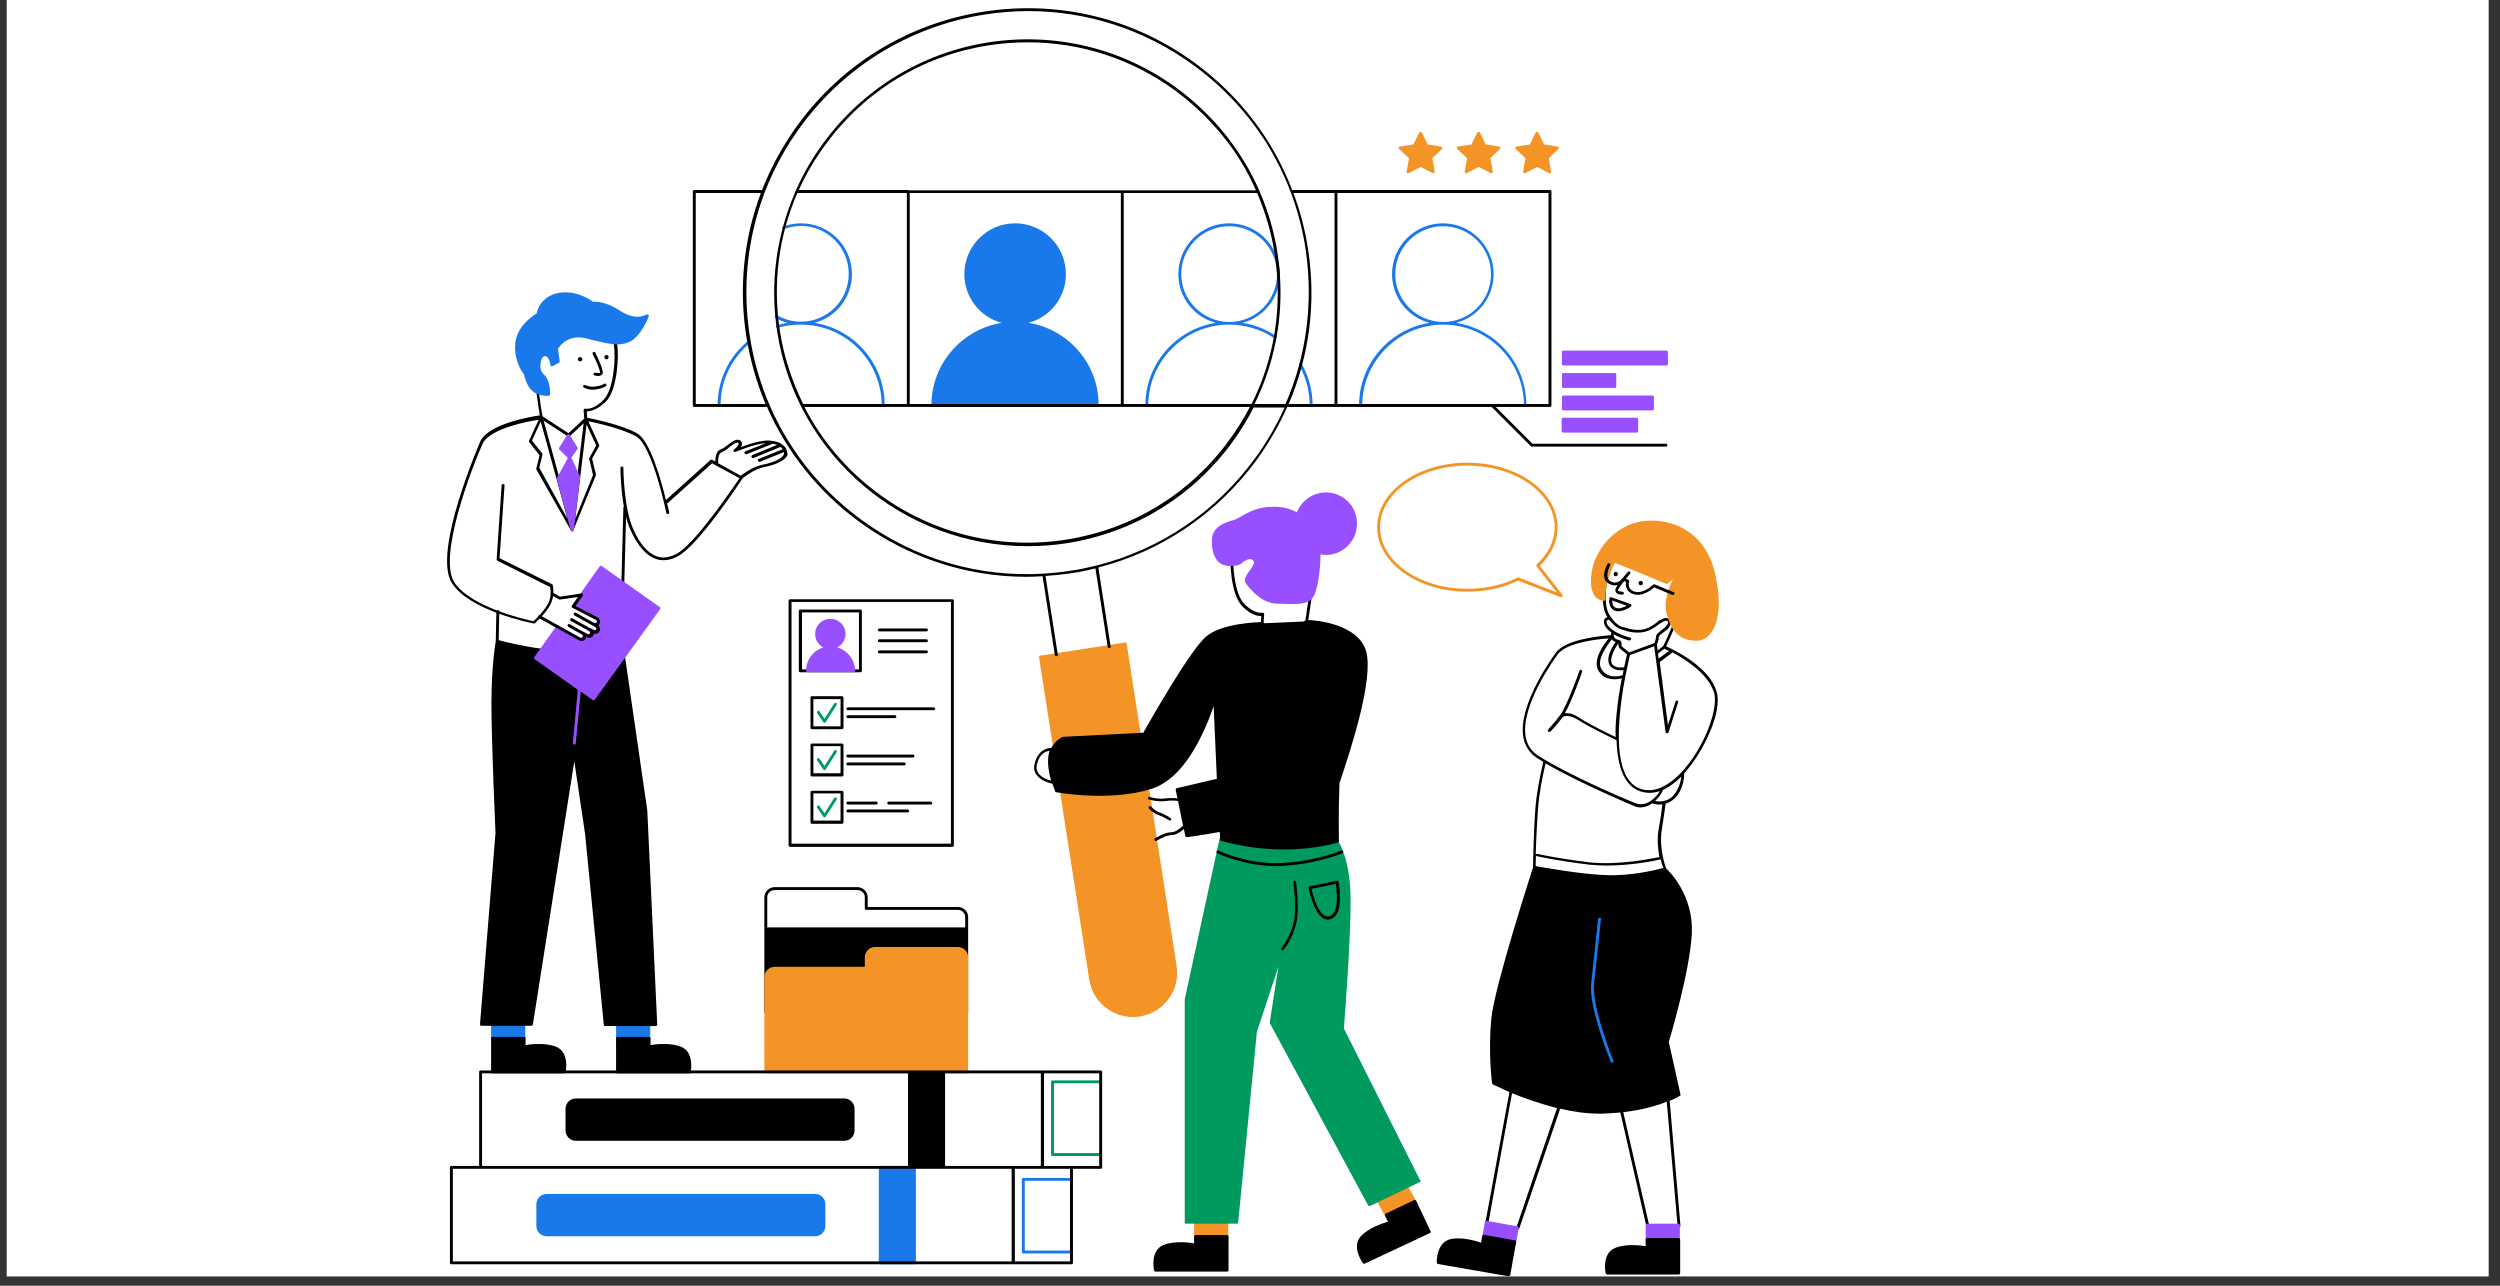 <svg xmlns="http://www.w3.org/2000/svg" xmlns:xlink="http://www.w3.org/1999/xlink" width="350" zoomAndPan="magnify" viewBox="0 0 262.5 135" height="180" preserveAspectRatio="xMidYMid meet" version="1.0"><rect x="0" y="0" width="262.5" height="135" fill="#333333" stroke="none"/><defs><clipPath id="4e0fe1607e"><path d="M 0.719 0 L 261.285 0 L 261.285 134.008 L 0.719 134.008 Z M 0.719 0 " clip-rule="nonzero"/></clipPath><clipPath id="e7f6877e4e"><path d="M 155 55 L 180.883 55 L 180.883 130 L 155 130 Z M 155 55 " clip-rule="nonzero"/></clipPath><clipPath id="ca9b1e8a74"><path d="M 150 129 L 177 129 L 177 134.008 L 150 134.008 Z M 150 129 " clip-rule="nonzero"/></clipPath><clipPath id="ec083f7e9c"><path d="M 80 13 L 180.883 13 L 180.883 113 L 80 113 Z M 80 13 " clip-rule="nonzero"/></clipPath></defs><g clip-path="url(#4e0fe1607e)"><path fill="#ffffff" d="M 0.719 0 L 261.285 0 L 261.285 134.008 L 0.719 134.008 Z M 0.719 0 " fill-opacity="1" fill-rule="nonzero"/><path fill="#ffffff" d="M 0.719 0 L 261.285 0 L 261.285 134.008 L 0.719 134.008 Z M 0.719 0 " fill-opacity="1" fill-rule="nonzero"/></g><path fill="#f59426" d="M 148.832 126.344 L 147.82 124.535 C 147.789 124.477 147.695 124.445 147.605 124.477 L 144.66 125.887 C 144.633 125.914 144.602 125.945 144.57 125.977 C 144.57 126.008 144.57 126.07 144.57 126.098 L 145.52 127.879 C 145.551 127.938 145.613 127.969 145.645 127.969 C 145.672 127.969 145.672 127.969 145.703 127.969 L 148.676 126.559 C 148.707 126.527 148.738 126.496 148.77 126.469 C 148.859 126.438 148.859 126.375 148.832 126.344 Z M 128.812 128.184 L 125.535 128.184 C 125.441 128.184 125.379 128.246 125.379 128.336 L 125.379 130.113 C 125.379 130.207 125.441 130.27 125.535 130.27 L 128.812 130.27 C 128.906 130.27 128.969 130.207 128.969 130.113 L 128.969 128.336 C 128.969 128.246 128.906 128.184 128.812 128.184 Z M 128.812 128.184 " fill-opacity="1" fill-rule="nonzero"/><path fill="#000000" d="M 150.211 129.285 L 148.707 126.098 C 148.676 126.07 148.648 126.039 148.617 126.008 C 148.586 126.008 148.523 126.008 148.492 126.008 L 145.52 127.418 C 145.488 127.449 145.457 127.48 145.43 127.508 C 145.43 127.539 145.43 127.602 145.43 127.633 L 145.734 128.277 C 145.215 128.43 143.711 128.918 142.883 129.809 C 141.871 130.941 143.066 132.566 143.098 132.629 C 143.129 132.66 143.16 132.688 143.223 132.688 C 143.25 132.688 143.25 132.688 143.281 132.688 L 150.086 129.5 C 150.211 129.473 150.242 129.379 150.211 129.285 Z M 128.812 129.684 L 125.535 129.684 C 125.441 129.684 125.379 129.746 125.379 129.84 L 125.379 130.543 C 124.859 130.453 123.266 130.27 122.16 130.727 C 120.75 131.309 121.148 133.301 121.18 133.395 C 121.18 133.457 121.273 133.516 121.336 133.516 L 128.844 133.516 C 128.938 133.516 128.996 133.457 128.996 133.363 L 128.996 129.84 C 128.969 129.746 128.906 129.684 128.812 129.684 Z M 128.812 129.684 " fill-opacity="1" fill-rule="nonzero"/><path fill="#1a79ea" d="M 55.031 107.371 L 51.719 107.371 C 51.629 107.371 51.566 107.434 51.566 107.523 L 51.566 109.301 C 51.566 109.395 51.629 109.457 51.719 109.457 L 55 109.457 C 55.09 109.457 55.152 109.395 55.152 109.301 L 55.152 107.523 C 55.184 107.465 55.121 107.371 55.031 107.371 Z M 68.148 107.371 L 64.84 107.371 C 64.746 107.371 64.688 107.434 64.688 107.523 L 64.688 109.301 C 64.688 109.395 64.746 109.457 64.84 109.457 L 68.117 109.457 C 68.211 109.457 68.273 109.395 68.273 109.301 L 68.273 107.523 C 68.305 107.465 68.211 107.371 68.148 107.371 Z M 68.148 107.371 " fill-opacity="1" fill-rule="nonzero"/><path fill="#000000" d="M 58.402 109.914 C 57.297 109.457 55.703 109.641 55.184 109.73 L 55.184 109.027 C 55.184 108.934 55.121 108.875 55.031 108.875 L 51.719 108.875 C 51.629 108.875 51.566 108.934 51.566 109.027 L 51.566 112.551 C 51.566 112.645 51.629 112.703 51.719 112.703 L 59.23 112.703 C 59.289 112.703 59.352 112.645 59.383 112.582 C 59.414 112.488 59.812 110.496 58.402 109.914 Z M 71.523 109.914 C 70.418 109.457 68.824 109.641 68.305 109.73 L 68.305 109.027 C 68.305 108.934 68.242 108.875 68.148 108.875 L 64.84 108.875 C 64.746 108.875 64.688 108.934 64.688 109.027 L 64.688 112.551 C 64.688 112.645 64.746 112.703 64.84 112.703 L 72.379 112.703 C 72.441 112.703 72.504 112.645 72.531 112.582 C 72.531 112.488 72.93 110.496 71.523 109.914 Z M 71.523 109.914 " fill-opacity="1" fill-rule="nonzero"/><g clip-path="url(#e7f6877e4e)"><path fill="#000000" d="M 174.949 91.188 C 174.855 90.941 174.18 89.074 174.488 87.109 C 174.766 85.426 174.855 84.629 174.887 84.383 C 175.191 84.289 175.531 84.137 175.836 83.832 C 176.848 82.852 176.848 81.289 176.848 81.227 C 176.848 81.227 176.848 81.195 176.848 81.195 C 178.934 78.867 180.863 74.695 180.25 72.645 C 179.484 69.977 175.746 68.23 174.949 67.863 C 175.254 67.188 176.664 64.152 177.309 61.887 C 177.738 60.352 177.676 58.973 177.062 57.93 C 176.512 56.98 175.59 56.305 174.305 55.969 C 171.391 55.172 169.613 57.227 169.062 58.574 C 168.602 59.648 167.805 63.141 168.695 64.645 C 168.727 64.703 168.754 64.734 168.785 64.797 C 168.633 64.828 168.449 64.949 168.418 65.164 C 168.387 65.41 168.418 65.871 169.215 66.422 C 169.184 66.453 169.184 66.453 169.184 66.484 C 169.152 66.543 169.152 66.605 169.152 66.695 C 168.297 66.758 164.465 67.066 163.391 68.504 C 163.238 68.719 159.312 73.961 159.957 77.457 C 160.141 78.375 160.633 79.109 161.398 79.602 C 161.613 79.723 161.828 79.848 162.043 80 C 161.949 80.43 161.582 81.961 161.336 83.707 C 161.062 85.672 160.969 90.668 160.969 91.066 C 160.754 91.77 156.953 103.48 156.586 106.941 C 156.25 110.438 156.648 113.715 156.68 113.746 C 156.68 113.809 156.707 113.84 156.77 113.871 C 156.801 113.871 157.445 114.207 158.488 114.668 L 155.973 128.336 C 155.973 128.43 156.004 128.488 156.094 128.52 C 156.094 128.52 156.125 128.52 156.125 128.52 C 156.188 128.52 156.25 128.461 156.281 128.398 L 158.762 114.789 C 159.988 115.281 161.676 115.891 163.484 116.352 L 159.223 128.887 C 159.191 128.98 159.254 129.043 159.312 129.074 C 159.344 129.074 159.344 129.074 159.375 129.074 C 159.438 129.074 159.5 129.043 159.527 128.98 L 163.82 116.414 C 165.137 116.719 166.547 116.934 167.898 116.934 C 167.988 116.934 168.113 116.934 168.203 116.934 C 168.879 116.902 169.523 116.875 170.137 116.812 L 172.863 128.734 C 172.895 128.797 172.957 128.859 173.016 128.859 C 173.016 128.859 173.047 128.859 173.047 128.859 C 173.141 128.828 173.168 128.766 173.168 128.676 L 170.441 116.781 C 172.496 116.535 174.027 116.078 175.008 115.68 L 176.145 128.703 C 176.145 128.797 176.203 128.859 176.297 128.859 C 176.387 128.859 176.449 128.766 176.449 128.703 L 175.316 115.586 C 175.988 115.309 176.359 115.094 176.387 115.066 C 176.449 115.035 176.48 114.973 176.449 114.91 L 175.223 109.395 C 175.406 108.812 177.43 101.977 177.645 98.023 C 177.828 93.977 175.254 91.465 174.949 91.188 Z M 175.621 83.617 C 175.348 83.891 175.008 84.047 174.703 84.105 C 174.336 84.199 173.996 84.137 173.781 84.105 C 174.367 83.555 174.578 83.066 174.609 82.941 C 175.07 82.727 175.562 82.422 176.02 82.023 C 176.203 81.871 176.359 81.715 176.543 81.531 C 176.48 82.023 176.266 82.973 175.621 83.617 Z M 179.977 72.734 C 180.527 74.605 178.566 79.449 175.836 81.777 C 174.887 82.574 173.477 83.402 172.004 82.727 C 168.172 80.918 170.902 69.824 171.148 68.781 L 173.691 67.863 L 174.887 76.875 C 174.887 76.934 174.949 76.996 175.039 76.996 C 175.102 76.996 175.191 76.965 175.191 76.902 L 176.203 73.746 C 176.234 73.656 176.176 73.594 176.113 73.562 C 176.02 73.531 175.961 73.594 175.93 73.656 L 175.133 76.137 L 174.273 69.516 L 175.621 68.504 C 176.91 69.211 179.363 70.711 179.977 72.734 Z M 170.164 68.168 C 170.379 68.32 170.719 68.598 170.84 68.719 C 170.777 68.902 170.688 69.395 170.535 70.07 C 170.227 70.098 169.98 70.098 169.738 70.039 C 169.461 69.945 169.277 69.793 169.215 69.609 C 169.062 69.18 169.34 68.414 169.922 67.555 C 169.953 67.586 169.953 67.617 169.922 67.707 C 169.953 67.801 169.922 67.984 170.164 68.168 Z M 175.254 68.352 L 174.152 69.148 L 174.09 68.629 C 174.426 68.383 174.641 68.199 174.766 68.105 C 174.855 68.168 175.039 68.262 175.254 68.352 Z M 169.34 58.695 C 169.492 58.359 170.871 55.355 174.242 56.277 C 175.469 56.613 176.328 57.227 176.816 58.086 C 177.371 59.066 177.43 60.352 177.031 61.793 C 176.359 64.215 174.824 67.492 174.641 67.832 C 174.578 67.891 174.367 68.047 174.059 68.293 L 173.969 67.68 C 174.027 67.555 174.18 67.219 174.18 66.883 C 174.18 66.758 174.457 66.543 174.672 66.391 C 174.918 66.207 175.191 66.023 175.316 65.777 C 175.438 65.531 175.469 65.348 175.406 65.195 C 175.348 65.043 175.223 64.949 175.008 64.891 C 174.855 64.859 174.578 64.949 174.336 65.102 C 174.273 65.102 174.242 65.102 174.211 65.133 C 174.211 65.133 173.355 65.992 172.402 66.113 C 171.422 66.238 170.594 65.871 170.594 65.871 C 170.562 65.871 170.562 65.871 170.535 65.871 C 170.535 65.871 169.738 65.84 168.969 64.52 C 168.145 63.141 168.848 59.832 169.34 58.695 Z M 168.695 65.227 C 168.727 65.102 168.879 65.074 168.969 65.074 C 169.676 66.023 170.32 66.113 170.473 66.145 C 170.594 66.207 171.176 66.422 171.945 66.422 C 172.098 66.422 172.25 66.422 172.434 66.391 C 173.141 66.297 173.781 65.871 174.121 65.594 C 174.457 65.348 174.855 65.133 174.949 65.164 C 175.039 65.195 175.133 65.227 175.133 65.289 C 175.164 65.348 175.133 65.473 175.039 65.625 C 174.949 65.809 174.703 65.961 174.488 66.145 C 174.18 66.391 173.875 66.605 173.875 66.883 C 173.875 67.125 173.754 67.434 173.723 67.523 L 171.055 68.504 C 170.902 68.383 170.562 68.105 170.352 67.922 C 170.258 67.863 170.258 67.801 170.258 67.707 C 170.258 67.617 170.289 67.465 170.195 67.34 C 170.137 67.25 170.043 67.188 169.953 67.188 C 169.922 67.188 169.891 67.156 169.859 67.156 C 169.707 67.125 169.582 67.094 169.492 66.91 C 169.43 66.789 169.43 66.695 169.43 66.637 C 169.43 66.637 169.43 66.605 169.461 66.605 C 170.195 67.035 171.023 67.25 171.086 67.25 C 171.086 67.25 171.117 67.25 171.117 67.25 C 171.176 67.25 171.238 67.188 171.27 67.125 C 171.301 67.035 171.238 66.973 171.148 66.941 C 171.148 66.941 170.258 66.727 169.551 66.297 C 168.695 65.746 168.664 65.379 168.695 65.227 Z M 169.246 67.125 C 169.367 67.309 169.523 67.371 169.645 67.402 C 169.152 68.105 168.695 69.027 168.941 69.672 C 169.031 69.977 169.277 70.191 169.676 70.312 C 169.828 70.375 170.012 70.375 170.227 70.375 C 170.32 70.375 170.41 70.375 170.473 70.375 C 170.441 70.527 170.41 70.711 170.379 70.895 C 170.074 70.988 168.816 71.324 168.172 70.285 C 167.531 69.332 168.816 67.68 169.246 67.125 Z M 161.52 79.355 C 160.816 78.895 160.355 78.254 160.203 77.395 C 159.59 74.055 163.422 68.902 163.574 68.691 C 164.496 67.465 167.805 67.094 168.91 67.035 C 168.355 67.707 167.16 69.363 167.867 70.469 C 168.297 71.172 168.969 71.324 169.551 71.324 C 169.859 71.324 170.105 71.266 170.289 71.234 C 170.074 72.336 169.859 73.656 169.738 75.004 C 169.645 75.863 169.613 76.66 169.645 77.395 C 168.941 77.059 166.793 76.016 165.844 75.371 C 165.168 74.91 164.648 74.852 164.312 74.883 C 165.047 73.625 166.09 70.684 166.121 70.527 C 166.148 70.438 166.121 70.375 166.027 70.344 C 165.934 70.312 165.875 70.344 165.844 70.438 C 165.844 70.469 164.527 74.113 163.852 75.035 C 163.176 75.953 162.562 76.566 162.562 76.598 C 162.504 76.66 162.504 76.75 162.562 76.812 C 162.594 76.844 162.625 76.844 162.688 76.844 C 162.719 76.844 162.777 76.844 162.809 76.812 C 162.809 76.812 163.422 76.168 164.125 75.25 C 164.25 75.188 164.77 75.004 165.75 75.617 C 166.824 76.32 169.246 77.488 169.738 77.73 C 169.828 80.551 170.562 82.328 171.945 82.973 C 172.344 83.156 172.77 83.25 173.199 83.25 C 173.539 83.25 173.906 83.188 174.273 83.066 C 174.152 83.309 173.906 83.648 173.445 84.016 C 172.711 84.598 171.973 84.414 171.973 84.414 C 171.82 84.414 165.23 81.688 161.52 79.355 Z M 161.613 83.738 C 161.828 82.113 162.164 80.676 162.289 80.152 C 166.09 82.359 171.73 84.691 171.789 84.719 C 171.82 84.719 171.973 84.781 172.219 84.781 C 172.559 84.781 173.016 84.691 173.477 84.352 C 173.598 84.383 173.906 84.477 174.242 84.477 C 174.336 84.477 174.457 84.477 174.551 84.445 C 174.52 84.781 174.426 85.578 174.152 87.082 C 173.969 88.152 174.09 89.195 174.242 89.992 C 173.477 90.145 169.891 90.883 166.887 90.543 C 163.516 90.145 161.43 89.656 161.398 89.656 C 161.336 89.625 161.277 89.656 161.246 89.715 C 161.309 87.969 161.43 85.117 161.613 83.738 Z M 168.695 91.891 C 165.965 91.801 161.98 91.066 161.246 90.941 C 161.246 90.758 161.246 90.359 161.277 89.84 C 161.309 89.871 161.336 89.898 161.367 89.898 C 161.398 89.898 163.484 90.391 166.887 90.789 C 167.469 90.852 168.082 90.883 168.695 90.883 C 171.238 90.883 173.754 90.391 174.367 90.238 C 174.457 90.637 174.578 90.973 174.641 91.125 C 173.938 91.34 171.301 91.984 168.695 91.891 Z M 170.352 62.438 C 170.441 62.438 170.504 62.375 170.504 62.285 C 170.504 62.191 170.41 62.129 170.352 62.129 C 170.164 62.129 169.891 62.07 169.891 61.977 C 169.891 61.793 170.562 60.965 171.148 60.262 C 171.207 60.199 171.207 60.105 171.148 60.047 C 171.086 59.984 170.992 59.984 170.934 60.047 C 170.41 60.629 169.582 61.672 169.613 61.977 C 169.613 62.438 170.227 62.438 170.352 62.438 Z M 169.492 64.094 C 169.613 64.152 169.766 64.184 169.922 64.184 C 170.535 64.184 171.207 63.723 171.238 63.691 C 171.301 63.664 171.301 63.602 171.301 63.539 C 171.301 63.48 171.238 63.449 171.207 63.418 L 169.184 62.711 C 169.152 62.711 169.094 62.711 169.062 62.711 C 169.031 62.742 169 62.773 169 62.805 C 168.969 62.836 168.816 63.723 169.492 64.094 Z M 170.809 63.602 C 170.473 63.785 169.953 63.969 169.645 63.816 C 169.309 63.664 169.277 63.266 169.277 63.051 Z M 172.281 61.457 C 172.586 61.457 172.586 60.996 172.281 60.996 C 171.973 60.996 171.973 61.457 172.281 61.457 Z M 169.645 60.504 C 169.953 60.504 169.953 60.047 169.645 60.047 C 169.367 60.047 169.367 60.504 169.645 60.504 Z M 169.645 60.504 " fill-opacity="1" fill-rule="nonzero"/></g><path fill="#1a79ea" d="M 108 33.898 C 110.27 33.289 111.922 31.234 111.922 28.781 C 111.922 25.84 109.531 23.449 106.59 23.449 C 103.648 23.449 101.254 25.84 101.254 28.781 C 101.254 31.234 102.91 33.289 105.18 33.898 C 101.012 34.574 97.793 38.191 97.793 42.574 C 97.793 42.668 97.852 42.727 97.945 42.727 L 115.203 42.727 C 115.297 42.727 115.355 42.668 115.355 42.574 C 115.387 38.191 112.168 34.574 108 33.898 Z M 136.477 38.16 C 136.414 38.191 136.387 38.285 136.414 38.375 C 137.121 39.602 137.488 40.98 137.52 42.422 L 120.566 42.422 C 120.66 37.824 124.43 34.086 129.059 34.086 C 130.746 34.086 132.398 34.574 133.809 35.523 C 133.871 35.586 133.965 35.555 134.023 35.496 C 134.086 35.434 134.055 35.34 133.996 35.281 C 132.922 34.574 131.727 34.086 130.469 33.898 C 132.738 33.289 134.395 31.234 134.395 28.781 C 134.395 25.84 132 23.449 129.059 23.449 C 126.117 23.449 123.727 25.84 123.727 28.781 C 123.727 31.234 125.379 33.289 127.648 33.898 C 123.48 34.574 120.262 38.191 120.262 42.574 C 120.262 42.668 120.324 42.727 120.414 42.727 L 137.672 42.727 C 137.766 42.727 137.824 42.668 137.824 42.574 C 137.824 41.043 137.426 39.539 136.691 38.223 C 136.66 38.16 136.57 38.129 136.477 38.16 Z M 124.031 28.781 C 124.031 26.023 126.27 23.754 129.059 23.754 C 131.816 23.754 134.086 25.992 134.086 28.781 C 134.086 31.57 131.848 33.809 129.059 33.809 C 126.301 33.777 124.031 31.539 124.031 28.781 Z M 152.906 33.898 C 155.176 33.289 156.832 31.234 156.832 28.781 C 156.832 25.84 154.441 23.449 151.496 23.449 C 148.555 23.449 146.164 25.84 146.164 28.781 C 146.164 31.234 147.82 33.289 150.086 33.898 C 145.918 34.574 142.699 38.191 142.699 42.574 C 142.699 42.668 142.762 42.727 142.852 42.727 L 160.109 42.727 C 160.203 42.727 160.266 42.668 160.266 42.574 C 160.297 38.191 157.105 34.574 152.906 33.898 Z M 146.5 28.781 C 146.5 26.023 148.738 23.754 151.527 23.754 C 154.285 23.754 156.555 25.992 156.555 28.781 C 156.555 31.57 154.316 33.809 151.527 33.809 C 148.738 33.777 146.5 31.539 146.5 28.781 Z M 143.035 42.422 C 143.129 37.824 146.898 34.086 151.527 34.086 C 156.156 34.086 159.926 37.793 160.02 42.422 Z M 85.531 33.898 C 87.797 33.289 89.453 31.234 89.453 28.781 C 89.453 25.84 87.062 23.449 84.121 23.449 C 83.477 23.449 82.832 23.57 82.219 23.785 C 82.129 23.816 82.098 23.906 82.129 23.969 C 82.16 24.062 82.25 24.094 82.312 24.062 C 82.895 23.848 83.477 23.723 84.09 23.723 C 86.848 23.723 89.117 25.961 89.117 28.75 C 89.117 31.539 86.879 33.777 84.09 33.777 C 83.199 33.777 82.344 33.531 81.574 33.102 C 81.516 33.074 81.422 33.074 81.363 33.164 C 81.332 33.227 81.332 33.316 81.422 33.379 C 81.82 33.625 82.25 33.777 82.68 33.898 C 82.312 33.961 81.945 34.055 81.574 34.145 C 81.484 34.176 81.453 34.27 81.484 34.328 C 81.516 34.422 81.605 34.453 81.668 34.422 C 82.465 34.176 83.262 34.086 84.09 34.086 C 88.719 34.086 92.488 37.793 92.582 42.422 L 84.242 42.422 C 84.152 42.422 84.09 42.484 84.09 42.574 C 84.09 42.668 84.152 42.727 84.242 42.727 L 92.734 42.727 C 92.824 42.727 92.887 42.668 92.887 42.574 C 92.918 38.191 89.699 34.574 85.531 33.898 Z M 80.562 42.422 L 75.66 42.422 C 75.691 39.938 76.824 37.609 78.754 36.016 C 78.816 35.953 78.816 35.863 78.785 35.801 C 78.727 35.738 78.633 35.738 78.57 35.77 C 76.52 37.457 75.352 39.906 75.352 42.543 C 75.352 42.637 75.414 42.695 75.508 42.695 L 80.562 42.695 C 80.656 42.695 80.719 42.637 80.719 42.543 C 80.719 42.484 80.625 42.422 80.562 42.422 Z M 80.562 42.422 " fill-opacity="1" fill-rule="nonzero"/><path fill="#974fff" d="M 176.234 128.488 L 172.957 128.488 C 172.863 128.488 172.801 128.551 172.801 128.645 L 172.801 130.422 C 172.801 130.512 172.863 130.574 172.957 130.574 L 176.234 130.574 C 176.328 130.574 176.387 130.512 176.387 130.422 L 176.387 128.645 C 176.387 128.551 176.328 128.488 176.234 128.488 Z M 159.344 128.766 L 156.094 128.184 C 156.004 128.152 155.941 128.215 155.91 128.305 L 155.605 130.055 C 155.605 130.086 155.605 130.145 155.637 130.176 C 155.668 130.207 155.695 130.238 155.727 130.238 L 158.977 130.82 C 158.977 130.82 159.008 130.82 159.008 130.82 C 159.039 130.82 159.07 130.82 159.102 130.789 C 159.129 130.758 159.16 130.727 159.16 130.695 L 159.469 128.949 C 159.469 128.859 159.438 128.766 159.344 128.766 Z M 159.344 128.766 " fill-opacity="1" fill-rule="nonzero"/><g clip-path="url(#ca9b1e8a74)"><path fill="#000000" d="M 176.234 129.992 L 172.957 129.992 C 172.863 129.992 172.801 130.055 172.801 130.145 L 172.801 130.852 C 172.281 130.758 170.688 130.574 169.582 131.035 C 168.172 131.617 168.57 133.609 168.602 133.699 C 168.602 133.762 168.695 133.824 168.754 133.824 L 176.266 133.824 C 176.359 133.824 176.418 133.762 176.418 133.672 L 176.418 130.145 C 176.387 130.055 176.328 129.992 176.234 129.992 Z M 159.07 130.238 L 155.82 129.656 C 155.789 129.656 155.727 129.656 155.695 129.684 C 155.668 129.715 155.637 129.746 155.637 129.777 L 155.512 130.484 C 154.992 130.297 153.461 129.84 152.293 130.113 C 150.824 130.453 150.855 132.477 150.855 132.566 C 150.855 132.629 150.914 132.688 150.977 132.719 L 158.395 134.008 C 158.395 134.008 158.426 134.008 158.426 134.008 C 158.488 134.008 158.547 133.945 158.578 133.883 L 159.191 130.422 C 159.191 130.391 159.191 130.328 159.16 130.297 C 159.129 130.27 159.129 130.238 159.07 130.238 Z M 159.07 130.238 " fill-opacity="1" fill-rule="nonzero"/></g><path fill="#000000" d="M 67.965 85.09 L 65.391 67.34 L 65.758 53.332 C 65.758 53.242 65.699 53.18 65.605 53.18 C 65.512 53.18 65.453 53.242 65.453 53.332 L 65.086 67.25 C 64.531 67.434 61.711 68.293 59.168 68.293 C 56.594 68.293 53.039 67.402 52.363 67.219 L 52.426 64.215 C 52.426 64.121 52.363 64.062 52.27 64.062 C 52.18 64.062 52.117 64.121 52.117 64.215 L 52.055 67.34 C 52.027 67.492 51.629 69.641 51.598 73.746 C 51.598 77.977 52.027 87.355 52.027 87.449 L 50.402 107.523 C 50.402 107.555 50.402 107.617 50.43 107.648 C 50.461 107.68 50.492 107.707 50.555 107.707 L 55.797 107.707 C 55.855 107.707 55.949 107.648 55.949 107.586 L 60.301 79.938 L 61.438 87.602 L 63.398 107.586 C 63.398 107.68 63.461 107.738 63.551 107.738 L 68.855 107.738 C 68.887 107.738 68.945 107.707 68.977 107.68 C 69.008 107.648 69.008 107.617 69.008 107.555 Z M 67.965 85.09 " fill-opacity="1" fill-rule="nonzero"/><path fill="#009a5f" d="M 149.105 123.922 L 141.105 107.984 C 141.168 107.309 141.84 98.637 141.812 94.527 C 141.812 90.238 140.555 88.367 140.492 88.277 C 140.461 88.215 140.402 88.184 140.34 88.215 C 140.309 88.215 137.09 89.074 134.27 89.074 C 131.449 89.074 128.262 88 128.23 88 C 128.199 88 128.141 88 128.109 88 C 128.078 88.031 128.047 88.062 128.047 88.09 L 124.398 104.918 C 124.398 104.918 124.398 104.949 124.398 104.949 L 124.398 128.336 C 124.398 128.43 124.461 128.488 124.555 128.488 L 129.855 128.488 C 129.949 128.488 130.008 128.43 130.008 128.336 L 131.973 108.352 L 134.238 101.488 L 133.32 107.371 C 133.32 107.402 133.32 107.434 133.352 107.465 L 143.648 126.559 C 143.68 126.621 143.773 126.652 143.863 126.621 L 149.105 124.105 C 149.137 124.078 149.168 124.047 149.199 124.016 C 149.137 123.984 149.137 123.953 149.105 123.922 Z M 87.797 73.809 C 87.738 73.777 87.645 73.777 87.586 73.871 L 86.574 75.465 L 86.051 74.695 C 85.988 74.637 85.898 74.605 85.836 74.668 C 85.777 74.727 85.746 74.82 85.805 74.883 L 86.449 75.832 C 86.48 75.863 86.512 75.891 86.574 75.891 C 86.633 75.891 86.664 75.863 86.695 75.832 L 87.828 74.055 C 87.891 73.961 87.891 73.871 87.797 73.809 Z M 87.797 78.773 C 87.738 78.742 87.645 78.742 87.586 78.836 L 86.574 80.43 L 86.051 79.664 C 85.988 79.602 85.898 79.57 85.836 79.633 C 85.777 79.691 85.746 79.785 85.805 79.848 L 86.449 80.797 C 86.48 80.828 86.512 80.859 86.574 80.859 C 86.633 80.859 86.664 80.828 86.695 80.797 L 87.828 79.02 C 87.891 78.895 87.891 78.805 87.797 78.773 Z M 87.797 83.738 C 87.738 83.707 87.645 83.707 87.586 83.801 L 86.574 85.395 L 86.051 84.629 C 85.988 84.566 85.898 84.535 85.836 84.598 C 85.777 84.66 85.746 84.75 85.805 84.812 L 86.449 85.762 C 86.48 85.793 86.512 85.824 86.574 85.824 C 86.633 85.824 86.664 85.793 86.695 85.762 L 87.828 83.984 C 87.891 83.863 87.891 83.77 87.797 83.738 Z M 115.57 113.746 C 115.664 113.746 115.723 113.688 115.723 113.594 C 115.723 113.5 115.664 113.441 115.57 113.441 L 110.512 113.441 C 110.422 113.441 110.359 113.5 110.359 113.594 L 110.359 121.227 C 110.359 121.316 110.422 121.379 110.512 121.379 L 115.57 121.379 C 115.664 121.379 115.723 121.316 115.723 121.227 C 115.723 121.133 115.664 121.074 115.57 121.074 L 110.668 121.074 L 110.668 113.746 Z M 115.57 113.746 " fill-opacity="1" fill-rule="nonzero"/><path fill="#000000" d="M 88.41 83.035 L 85.254 83.035 C 85.164 83.035 85.102 83.094 85.102 83.188 L 85.102 86.344 C 85.102 86.438 85.164 86.496 85.254 86.496 L 88.41 86.496 C 88.504 86.496 88.566 86.438 88.566 86.344 L 88.566 83.188 C 88.566 83.094 88.504 83.035 88.41 83.035 Z M 88.258 86.16 L 85.406 86.16 L 85.406 83.309 L 88.258 83.309 Z M 88.41 78.07 L 85.254 78.07 C 85.164 78.07 85.102 78.129 85.102 78.223 L 85.102 81.379 C 85.102 81.473 85.164 81.531 85.254 81.531 L 88.41 81.531 C 88.504 81.531 88.566 81.473 88.566 81.379 L 88.566 78.223 C 88.566 78.129 88.504 78.07 88.41 78.07 Z M 88.258 81.195 L 85.406 81.195 L 85.406 78.344 L 88.258 78.344 Z M 92.336 66.297 L 97.27 66.297 C 97.363 66.297 97.426 66.238 97.426 66.145 C 97.426 66.055 97.363 65.992 97.27 65.992 L 92.336 65.992 C 92.242 65.992 92.184 66.055 92.184 66.145 C 92.184 66.207 92.242 66.297 92.336 66.297 Z M 92.336 67.434 L 97.27 67.434 C 97.363 67.434 97.426 67.371 97.426 67.281 C 97.426 67.188 97.363 67.125 97.27 67.125 L 92.336 67.125 C 92.242 67.125 92.184 67.188 92.184 67.281 C 92.184 67.371 92.242 67.434 92.336 67.434 Z M 92.336 68.598 L 97.27 68.598 C 97.363 68.598 97.426 68.535 97.426 68.445 C 97.426 68.352 97.363 68.293 97.27 68.293 L 92.336 68.293 C 92.242 68.293 92.184 68.352 92.184 68.445 C 92.184 68.535 92.242 68.598 92.336 68.598 Z M 89.023 80.367 L 94.941 80.367 C 95.031 80.367 95.094 80.305 95.094 80.215 C 95.094 80.121 95.031 80.062 94.941 80.062 L 89.023 80.062 C 88.934 80.062 88.871 80.121 88.871 80.215 C 88.871 80.277 88.934 80.367 89.023 80.367 Z M 98.039 74.27 L 89.023 74.27 C 88.934 74.27 88.871 74.328 88.871 74.422 C 88.871 74.512 88.934 74.574 89.023 74.574 L 98.039 74.574 C 98.129 74.574 98.191 74.512 98.191 74.422 C 98.191 74.328 98.098 74.27 98.039 74.27 Z M 97.73 84.168 L 93.316 84.168 C 93.223 84.168 93.164 84.23 93.164 84.32 C 93.164 84.414 93.223 84.477 93.316 84.477 L 97.73 84.477 C 97.824 84.477 97.883 84.414 97.883 84.32 C 97.883 84.262 97.793 84.168 97.73 84.168 Z M 88.41 73.102 L 85.254 73.102 C 85.164 73.102 85.102 73.164 85.102 73.258 L 85.102 76.414 C 85.102 76.504 85.164 76.566 85.254 76.566 L 88.41 76.566 C 88.504 76.566 88.566 76.504 88.566 76.414 L 88.566 73.258 C 88.566 73.164 88.504 73.102 88.41 73.102 Z M 88.258 76.262 L 85.406 76.262 L 85.406 73.41 L 88.258 73.41 Z M 100.582 95.234 L 91.109 95.234 L 91.109 94.223 C 91.109 93.641 90.617 93.148 90.035 93.148 L 81.332 93.148 C 80.75 93.148 80.258 93.641 80.258 94.223 L 80.258 106.27 C 80.258 106.359 80.32 106.422 80.41 106.422 L 101.5 106.422 C 101.594 106.422 101.656 106.359 101.656 106.27 L 101.656 96.305 C 101.656 95.691 101.164 95.234 100.582 95.234 Z M 101.348 106.086 L 80.562 106.086 L 80.562 104.277 L 101.348 104.277 Z M 101.348 97.379 L 80.562 97.379 L 80.562 94.223 C 80.562 93.793 80.902 93.457 81.332 93.457 L 90.035 93.457 C 90.465 93.457 90.805 93.793 90.805 94.223 L 90.805 95.387 C 90.805 95.48 90.863 95.539 90.957 95.539 L 100.582 95.539 C 101.012 95.539 101.348 95.879 101.348 96.305 Z M 82.957 88.918 L 100 88.918 C 100.09 88.918 100.152 88.859 100.152 88.766 L 100.152 63.082 C 100.152 62.988 100.09 62.926 100 62.926 L 82.957 62.926 C 82.863 62.926 82.801 62.988 82.801 63.082 L 82.801 88.766 C 82.801 88.828 82.863 88.918 82.957 88.918 Z M 83.109 63.203 L 99.848 63.203 L 99.848 88.582 L 83.109 88.582 Z M 89.023 79.539 L 95.859 79.539 C 95.953 79.539 96.016 79.48 96.016 79.387 C 96.016 79.293 95.953 79.234 95.859 79.234 L 89.023 79.234 C 88.934 79.234 88.871 79.293 88.871 79.387 C 88.871 79.449 88.934 79.539 89.023 79.539 Z M 89.023 84.477 L 92 84.477 C 92.09 84.477 92.152 84.414 92.152 84.32 C 92.152 84.23 92.09 84.168 92 84.168 L 89.023 84.168 C 88.934 84.168 88.871 84.23 88.871 84.32 C 88.871 84.414 88.934 84.477 89.023 84.477 Z M 89.023 75.402 L 93.961 75.402 C 94.051 75.402 94.113 75.34 94.113 75.25 C 94.113 75.156 94.051 75.094 93.961 75.094 L 89.023 75.094 C 88.934 75.094 88.871 75.156 88.871 75.25 C 88.871 75.34 88.934 75.402 89.023 75.402 Z M 95.309 84.996 L 89.023 84.996 C 88.934 84.996 88.871 85.059 88.871 85.148 C 88.871 85.242 88.934 85.301 89.023 85.301 L 95.309 85.301 C 95.402 85.301 95.461 85.242 95.461 85.148 C 95.461 85.09 95.402 84.996 95.309 84.996 Z M 90.496 70.438 L 90.496 64.152 C 90.496 64.062 90.434 64 90.344 64 L 84.027 64 C 83.938 64 83.875 64.062 83.875 64.152 L 83.875 70.438 C 83.875 70.527 83.938 70.59 84.027 70.59 L 90.312 70.59 C 90.406 70.59 90.496 70.527 90.496 70.438 Z M 90.191 70.285 L 84.211 70.285 L 84.211 64.305 L 90.191 64.305 Z M 90.191 70.285 " fill-opacity="1" fill-rule="nonzero"/><g clip-path="url(#ec083f7e9c)"><path fill="#f59426" d="M 160.172 16.613 L 159.926 18.023 C 159.926 18.086 159.926 18.145 159.988 18.176 C 160.051 18.207 160.109 18.207 160.141 18.176 L 161.398 17.531 L 162.656 18.176 C 162.688 18.176 162.719 18.207 162.719 18.207 C 162.746 18.207 162.777 18.207 162.809 18.176 C 162.871 18.145 162.871 18.086 162.871 18.023 L 162.625 16.613 L 163.637 15.633 C 163.668 15.602 163.699 15.539 163.668 15.48 C 163.637 15.418 163.605 15.387 163.543 15.387 L 162.133 15.172 L 161.52 13.914 C 161.461 13.824 161.309 13.824 161.246 13.914 L 160.633 15.172 L 159.223 15.387 C 159.16 15.387 159.129 15.449 159.102 15.48 C 159.07 15.539 159.102 15.602 159.129 15.633 Z M 154.043 16.613 L 153.797 18.023 C 153.797 18.086 153.797 18.145 153.859 18.176 C 153.887 18.207 153.918 18.207 153.949 18.207 C 153.98 18.207 154.012 18.207 154.012 18.176 L 155.27 17.531 L 156.523 18.176 C 156.586 18.207 156.648 18.207 156.68 18.176 C 156.738 18.145 156.738 18.086 156.738 18.023 L 156.496 16.613 L 157.504 15.633 C 157.535 15.602 157.566 15.539 157.535 15.48 C 157.504 15.418 157.477 15.387 157.414 15.387 L 156.004 15.172 L 155.391 13.914 C 155.328 13.824 155.176 13.824 155.113 13.914 L 154.5 15.172 L 153.09 15.387 C 153.031 15.387 153 15.449 152.969 15.48 C 152.938 15.539 152.969 15.602 153 15.633 Z M 147.852 18.176 Z M 147.941 16.613 L 147.695 18.023 C 147.695 18.086 147.695 18.145 147.758 18.176 C 147.789 18.207 147.82 18.207 147.852 18.207 C 147.879 18.207 147.91 18.207 147.91 18.176 L 149.168 17.531 L 150.426 18.176 C 150.484 18.207 150.547 18.207 150.578 18.176 C 150.641 18.145 150.641 18.086 150.641 18.023 L 150.395 16.613 L 151.406 15.633 C 151.438 15.602 151.469 15.539 151.438 15.48 C 151.406 15.418 151.375 15.387 151.312 15.387 L 149.902 15.172 L 149.289 13.914 C 149.23 13.824 149.074 13.824 149.016 13.914 L 148.402 15.172 L 146.992 15.387 C 146.93 15.387 146.898 15.449 146.867 15.48 C 146.84 15.539 146.867 15.602 146.898 15.633 Z M 118.301 67.586 C 118.301 67.492 118.207 67.434 118.117 67.465 L 109.227 68.844 C 109.133 68.844 109.074 68.934 109.102 69.027 L 114.375 102.867 C 114.742 105.164 116.707 106.789 118.973 106.789 C 119.219 106.789 119.465 106.758 119.68 106.727 C 122.223 106.328 123.941 103.969 123.543 101.426 Z M 100.582 99.434 L 91.875 99.434 C 91.293 99.434 90.805 99.922 90.805 100.504 L 90.805 101.516 L 81.332 101.516 C 80.75 101.516 80.258 102.008 80.258 102.59 L 80.258 112.551 C 80.258 112.645 80.32 112.703 80.41 112.703 L 101.5 112.703 C 101.594 112.703 101.656 112.645 101.656 112.551 L 101.656 100.504 C 101.656 99.922 101.164 99.434 100.582 99.434 Z M 161.676 59.402 C 162.902 58.238 163.543 56.828 163.543 55.355 C 163.543 51.617 159.285 48.582 154.074 48.582 C 148.859 48.582 144.602 51.617 144.602 55.355 C 144.602 59.094 148.859 62.129 154.074 62.129 C 155.973 62.129 157.812 61.73 159.406 60.965 L 163.883 62.711 C 163.914 62.711 163.914 62.711 163.941 62.711 C 164.004 62.711 164.035 62.684 164.066 62.652 C 164.098 62.59 164.098 62.527 164.066 62.469 Z M 159.438 60.629 C 159.406 60.629 159.406 60.629 159.375 60.629 C 159.344 60.629 159.312 60.629 159.312 60.66 C 157.781 61.426 155.941 61.824 154.074 61.824 C 149.016 61.824 144.906 58.941 144.906 55.355 C 144.906 51.77 149.016 48.891 154.074 48.891 C 159.129 48.891 163.238 51.77 163.238 55.355 C 163.238 56.766 162.594 58.113 161.367 59.25 C 161.309 59.309 161.309 59.402 161.336 59.465 L 163.453 62.191 Z M 180.066 60.168 C 179.055 55.785 175.469 54.285 172.371 54.742 C 169.676 55.141 167.285 57.715 167.07 60.504 C 166.887 62.711 167.93 63.051 168.387 63.082 C 168.418 63.082 168.48 63.082 168.512 63.051 C 168.543 63.02 168.57 62.988 168.57 62.926 C 168.512 61.457 169.184 59.863 169.523 59.094 C 170.137 59.309 173.016 60.477 174.949 61.301 C 175.008 61.332 175.07 61.301 175.102 61.273 L 175.652 60.844 C 175.223 61.672 174.672 63.141 174.977 64.367 C 175.133 65.012 175.348 65.5 175.562 65.898 C 176.113 66.82 176.91 67.25 178.074 67.281 C 178.074 67.281 178.105 67.281 178.105 67.281 C 178.688 67.281 179.207 67.035 179.605 66.512 C 180.559 65.316 180.742 63.02 180.066 60.168 Z M 180.066 60.168 " fill-opacity="1" fill-rule="nonzero"/></g><path fill="#000000" d="M 63 39.109 C 62.969 39.203 62.691 39.172 62.508 39.141 C 62.418 39.109 62.355 39.172 62.324 39.234 C 62.293 39.324 62.355 39.387 62.418 39.418 C 62.449 39.418 62.602 39.48 62.785 39.48 C 62.969 39.48 63.184 39.418 63.277 39.234 C 63.398 38.926 62.848 37.73 62.508 37.027 C 62.48 36.965 62.387 36.902 62.293 36.965 C 62.234 36.996 62.172 37.09 62.234 37.18 C 62.633 37.945 63.031 38.926 63 39.109 Z M 61.312 40.703 C 61.344 40.703 61.68 40.918 62.234 40.918 C 62.355 40.918 62.48 40.918 62.602 40.891 C 63.305 40.766 63.582 40.582 63.613 40.551 C 63.676 40.492 63.703 40.398 63.645 40.336 C 63.582 40.277 63.488 40.246 63.43 40.305 C 63.43 40.305 63.184 40.492 62.539 40.582 C 61.895 40.676 61.469 40.43 61.438 40.43 C 61.375 40.398 61.281 40.43 61.223 40.492 C 61.223 40.551 61.223 40.645 61.312 40.703 Z M 60.914 37.945 C 61.223 37.945 61.223 37.488 60.914 37.488 C 60.609 37.488 60.609 37.945 60.914 37.945 Z M 63.676 37.73 C 63.98 37.73 63.98 37.273 63.676 37.273 C 63.398 37.273 63.398 37.73 63.676 37.73 Z M 82.586 47.266 C 82.586 47.266 82.586 47.234 82.586 47.266 C 82.586 47.234 82.586 47.234 82.586 47.234 C 82.559 47.141 82.527 47.082 82.465 46.988 C 82.371 46.867 82.25 46.742 82.098 46.652 C 82.098 46.652 82.066 46.621 82.066 46.621 C 81.82 46.469 81.547 46.375 81.207 46.312 C 81.207 46.312 81.176 46.312 81.176 46.312 C 81.023 46.285 80.902 46.285 80.75 46.254 C 79.859 46.223 78.543 46.652 77.773 46.957 C 77.867 46.805 77.93 46.684 77.898 46.527 C 77.898 46.438 77.836 46.312 77.684 46.223 C 77.316 46.039 76.855 46.375 76.426 46.711 C 76.18 46.895 75.938 47.109 75.691 47.172 C 75.168 47.355 75.109 48.062 75.109 48.461 L 74.77 48.277 C 74.711 48.246 74.648 48.246 74.586 48.305 L 69.926 52.504 C 69.406 50.391 68.273 46.312 66.922 45.516 C 65.297 44.598 62.293 43.984 61.652 43.863 L 61.621 43.188 C 61.957 43.188 62.664 43.066 63.582 42.207 C 64.84 40.98 64.992 37.395 64.809 36.23 C 64.594 34.789 63.43 32.336 60.426 32.336 C 59.074 32.336 58.004 32.734 57.238 33.5 C 56.379 34.359 55.949 35.648 55.98 37.242 C 56.012 39.602 56.562 42.883 56.684 43.617 C 55.766 43.738 51.289 44.504 50.43 46.344 C 50.371 46.527 45.406 57.871 47.426 61.18 C 49.234 64.121 55.766 65.41 56.043 65.473 C 56.043 65.473 56.07 65.473 56.07 65.473 C 56.102 65.473 56.133 65.473 56.164 65.441 C 56.195 65.41 57.238 64.492 57.758 63.539 C 58.309 62.559 58.035 61.488 58.035 61.426 C 58.035 61.395 58.004 61.332 57.941 61.332 L 52.453 58.605 L 52.977 50.973 C 52.977 50.883 52.914 50.82 52.824 50.82 C 52.73 50.82 52.668 50.883 52.668 50.973 L 52.148 58.727 C 52.148 58.789 52.18 58.852 52.238 58.883 L 57.758 61.641 C 57.82 61.887 57.941 62.711 57.512 63.449 C 57.055 64.246 56.258 65.012 56.012 65.227 C 55.273 65.074 49.328 63.754 47.672 61.09 C 45.988 58.328 49.605 48.949 50.676 46.59 C 51.414 44.996 55.457 44.23 56.562 44.078 L 55.551 46.285 C 55.52 46.344 55.52 46.406 55.582 46.438 L 56.656 47.816 L 56.316 49.164 C 56.316 49.195 56.316 49.258 56.316 49.289 L 59.965 55.723 C 59.965 55.723 59.996 55.754 59.996 55.754 C 59.996 55.754 60.027 55.754 60.027 55.754 C 60.027 55.754 60.059 55.754 60.059 55.754 C 60.059 55.754 60.086 55.754 60.086 55.754 C 60.086 55.754 60.086 55.754 60.117 55.754 C 60.117 55.754 60.117 55.754 60.148 55.754 C 60.148 55.754 60.18 55.723 60.18 55.723 L 62.57 49.898 C 62.57 49.871 62.57 49.84 62.57 49.809 L 62.172 48.152 L 62.906 46.867 C 62.938 46.836 62.938 46.773 62.906 46.711 L 61.773 44.23 C 62.664 44.414 65.328 44.996 66.801 45.824 C 68.516 46.805 69.957 53.793 69.957 53.855 C 69.988 53.945 70.051 53.977 70.141 53.977 C 70.234 53.945 70.266 53.887 70.266 53.793 C 70.266 53.73 70.172 53.395 70.051 52.875 L 74.77 48.645 L 75.262 48.918 L 77.07 49.898 L 77.652 50.207 C 76.977 51.188 72.93 57.195 71 58.176 C 70.266 58.543 69.59 58.637 68.977 58.422 C 68.059 58.113 67.199 57.164 66.496 55.57 C 65.484 53.363 65.453 49.164 65.453 49.133 C 65.453 49.043 65.391 48.98 65.297 48.98 C 65.207 48.98 65.145 49.043 65.145 49.133 C 65.145 49.316 65.176 53.426 66.219 55.691 C 66.984 57.348 67.875 58.359 68.887 58.695 C 69.16 58.789 69.406 58.82 69.684 58.82 C 70.141 58.82 70.664 58.695 71.152 58.422 C 73.301 57.316 77.684 50.668 77.988 50.207 C 78.145 50.086 79.184 49.258 80.227 49.043 C 80.75 48.949 82.465 48.551 82.711 47.695 C 82.648 47.57 82.648 47.418 82.586 47.266 Z M 56.258 37.301 C 56.227 35.801 56.656 34.574 57.422 33.777 C 58.125 33.074 59.137 32.703 60.395 32.703 C 63.859 32.703 64.441 35.953 64.473 36.32 C 64.656 37.516 64.473 40.918 63.336 42.023 C 62.266 43.094 61.469 42.91 61.469 42.91 C 61.406 42.91 61.375 42.91 61.344 42.941 C 61.312 42.973 61.281 43.035 61.281 43.066 L 61.344 43.953 L 59.688 45.488 L 56.961 43.707 C 56.867 43.219 56.285 39.754 56.258 37.301 Z M 56.625 49.102 L 56.961 47.723 C 56.961 47.664 56.961 47.633 56.93 47.602 L 55.855 46.254 L 56.777 44.262 L 58.801 51.617 L 59.566 54.438 Z M 60.027 54.867 L 57.082 44.168 L 59.629 45.824 C 59.66 45.855 59.688 45.855 59.719 45.855 C 59.75 45.855 59.781 45.855 59.812 45.824 L 61.281 44.445 Z M 62.602 46.773 L 61.895 48.062 C 61.867 48.094 61.867 48.121 61.867 48.184 L 62.266 49.871 L 60.395 54.496 L 61.59 44.566 Z M 82.312 47.664 C 82.188 48.121 81.301 48.551 80.074 48.797 C 79.062 48.98 78.051 49.746 77.773 49.961 L 77.684 49.898 L 75.414 48.645 C 75.383 48.305 75.414 47.602 75.781 47.48 C 76.059 47.387 76.336 47.172 76.578 46.957 C 76.918 46.711 77.285 46.406 77.5 46.496 C 77.559 46.527 77.559 46.559 77.559 46.559 C 77.59 46.711 77.285 47.051 77.07 47.203 C 77.008 47.266 77.008 47.324 77.039 47.387 C 77.07 47.449 77.16 47.48 77.223 47.449 C 77.254 47.449 79.215 46.59 80.441 46.527 L 78.266 47.387 C 78.172 47.418 78.145 47.508 78.172 47.602 C 78.203 47.664 78.266 47.695 78.328 47.695 C 78.355 47.695 78.355 47.695 78.387 47.695 L 81.148 46.59 C 81.301 46.621 81.453 46.652 81.605 46.711 L 79 47.785 C 78.91 47.816 78.879 47.906 78.91 48 C 78.941 48.062 79 48.094 79.062 48.094 C 79.094 48.094 79.094 48.094 79.125 48.094 L 81.945 46.926 C 82.035 46.988 82.098 47.051 82.16 47.141 C 82.16 47.141 82.16 47.172 82.188 47.172 L 79.676 48.184 C 79.582 48.215 79.555 48.305 79.582 48.398 C 79.613 48.461 79.676 48.492 79.738 48.492 C 79.766 48.492 79.766 48.492 79.797 48.492 L 82.281 47.48 C 82.344 47.539 82.344 47.602 82.312 47.664 Z M 82.312 47.664 " fill-opacity="1" fill-rule="nonzero"/><path fill="#1a79ea" d="M 112.504 131.309 L 107.602 131.309 L 107.602 123.984 L 112.504 123.984 C 112.598 123.984 112.66 123.922 112.66 123.832 C 112.66 123.738 112.598 123.68 112.504 123.68 L 107.449 123.68 C 107.355 123.68 107.293 123.738 107.293 123.832 L 107.293 131.465 C 107.293 131.555 107.355 131.617 107.449 131.617 L 112.504 131.617 C 112.598 131.617 112.66 131.555 112.66 131.465 C 112.66 131.402 112.566 131.309 112.504 131.309 Z M 96.016 122.422 L 92.426 122.422 C 92.336 122.422 92.273 122.484 92.273 122.574 L 92.273 132.598 C 92.273 132.688 92.336 132.75 92.426 132.75 L 96.016 132.75 C 96.105 132.75 96.168 132.688 96.168 132.598 L 96.168 122.574 C 96.168 122.484 96.105 122.422 96.016 122.422 Z M 85.59 125.363 L 57.391 125.363 C 56.809 125.363 56.316 125.855 56.316 126.438 L 56.316 128.734 C 56.316 129.316 56.809 129.809 57.391 129.809 L 85.59 129.809 C 86.176 129.809 86.664 129.316 86.664 128.734 L 86.664 126.438 C 86.664 125.824 86.176 125.363 85.59 125.363 Z M 85.59 125.363 " fill-opacity="1" fill-rule="nonzero"/><path fill="#000000" d="M 115.57 112.398 L 50.461 112.398 C 50.371 112.398 50.309 112.461 50.309 112.551 L 50.309 122.422 L 47.398 122.422 C 47.305 122.422 47.242 122.484 47.242 122.574 L 47.242 132.598 C 47.242 132.688 47.305 132.75 47.398 132.75 L 112.504 132.75 C 112.598 132.75 112.66 132.688 112.66 132.598 L 112.66 122.727 L 115.57 122.727 C 115.664 122.727 115.723 122.668 115.723 122.574 L 115.723 112.551 C 115.723 112.461 115.633 112.398 115.57 112.398 Z M 50.617 112.703 L 95.34 112.703 L 95.34 122.422 L 50.617 122.422 Z M 106.254 132.445 L 47.551 132.445 L 47.551 122.727 L 106.223 122.727 L 106.223 132.445 Z M 99.234 122.422 L 99.234 112.703 L 109.289 112.703 L 109.289 122.422 Z M 112.352 132.445 L 106.559 132.445 L 106.559 122.727 L 112.352 122.727 Z M 115.418 122.422 L 109.625 122.422 L 109.625 112.703 L 115.418 112.703 Z M 88.656 115.34 L 60.457 115.34 C 59.871 115.34 59.383 115.832 59.383 116.414 L 59.383 118.711 C 59.383 119.293 59.871 119.785 60.457 119.785 L 88.656 119.785 C 89.238 119.785 89.73 119.293 89.73 118.711 L 89.73 116.414 C 89.73 115.832 89.238 115.34 88.656 115.34 Z M 88.656 115.34 " fill-opacity="1" fill-rule="nonzero"/><path fill="#974fff" d="M 63.184 59.434 C 63.121 59.371 63.031 59.402 62.969 59.465 L 60.059 63.57 C 60.027 63.602 60.027 63.664 60.027 63.691 C 60.027 63.723 60.059 63.785 60.117 63.785 L 62.602 65.074 C 62.691 65.133 62.723 65.227 62.664 65.316 C 62.602 65.41 62.508 65.441 62.418 65.379 C 62.355 65.348 62.266 65.379 62.203 65.441 C 62.172 65.5 62.203 65.594 62.266 65.656 L 62.57 65.809 C 62.664 65.871 62.691 65.961 62.633 66.055 C 62.57 66.145 62.48 66.176 62.387 66.113 L 62.082 65.961 C 62.02 65.93 61.926 65.961 61.867 66.023 C 61.836 66.086 61.867 66.176 61.926 66.238 C 61.957 66.27 61.988 66.297 62.02 66.359 C 62.02 66.422 62.02 66.453 61.988 66.512 C 61.957 66.543 61.926 66.574 61.867 66.605 C 61.805 66.605 61.773 66.605 61.711 66.574 L 61.254 66.328 C 61.191 66.297 61.098 66.328 61.039 66.391 C 61.008 66.453 61.039 66.543 61.098 66.605 C 61.191 66.668 61.223 66.758 61.16 66.852 C 61.129 66.883 61.098 66.91 61.039 66.941 C 60.977 66.941 60.945 66.941 60.883 66.941 L 58.648 65.688 C 58.586 65.656 58.492 65.656 58.434 65.715 L 56.102 68.996 C 56.043 69.059 56.07 69.148 56.133 69.211 L 60.672 72.43 L 60.148 78.039 C 60.148 78.129 60.211 78.191 60.301 78.191 C 60.395 78.191 60.457 78.129 60.457 78.039 L 60.977 72.613 L 62.234 73.5 C 62.266 73.531 62.293 73.531 62.324 73.531 C 62.324 73.531 62.355 73.531 62.355 73.531 C 62.387 73.531 62.418 73.5 62.449 73.473 L 69.312 63.969 C 69.344 63.938 69.344 63.906 69.344 63.848 C 69.344 63.816 69.312 63.785 69.285 63.754 Z M 87.922 67.984 C 88.41 67.707 88.781 67.188 88.781 66.574 C 88.781 65.688 88.074 64.98 87.188 64.98 C 86.297 64.98 85.59 65.688 85.59 66.574 C 85.59 67.188 85.93 67.707 86.449 67.984 C 85.406 68.293 84.641 69.273 84.641 70.438 C 84.641 70.527 84.703 70.59 84.793 70.59 L 89.637 70.59 C 89.73 70.59 89.793 70.527 89.793 70.438 C 89.762 69.273 88.996 68.293 87.922 67.984 Z M 87.922 67.984 " fill-opacity="1" fill-rule="nonzero"/><path fill="#000000" d="M 175.07 46.742 C 175.07 46.652 175.008 46.59 174.918 46.59 L 160.91 46.59 L 157.047 42.727 L 162.746 42.727 C 162.84 42.727 162.902 42.668 162.902 42.574 L 162.902 20.105 C 162.902 20.016 162.84 19.953 162.746 19.953 L 135.68 19.953 C 133.656 14.652 130.164 10.055 125.473 6.621 C 119.035 1.898 111.156 0 103.277 1.227 C 95.402 2.453 88.473 6.684 83.781 13.09 C 82.219 15.234 80.965 17.531 80.012 19.953 L 72.902 19.953 C 72.809 19.953 72.746 20.016 72.746 20.105 L 72.746 42.574 C 72.746 42.668 72.809 42.727 72.902 42.727 L 80.535 42.727 C 82.617 47.48 85.93 51.648 90.25 54.805 C 95.402 58.574 101.531 60.566 107.785 60.566 C 108.336 60.566 108.918 60.535 109.473 60.504 L 110.758 68.781 C 110.758 68.844 110.852 68.902 110.91 68.902 C 110.91 68.902 110.941 68.902 110.941 68.902 C 111.035 68.902 111.094 68.812 111.066 68.719 L 109.777 60.477 C 110.668 60.414 111.555 60.32 112.414 60.199 C 113.305 60.078 114.16 59.895 115.02 59.68 L 116.309 67.922 C 116.309 67.984 116.398 68.047 116.461 68.047 C 116.461 68.047 116.492 68.047 116.492 68.047 C 116.582 68.047 116.645 67.953 116.613 67.863 L 115.324 59.586 C 121.977 57.871 127.801 53.945 131.941 48.305 C 133.227 46.527 134.301 44.66 135.16 42.727 L 156.617 42.727 L 160.754 46.867 C 160.785 46.895 160.816 46.895 160.879 46.895 L 174.949 46.895 C 175.008 46.895 175.07 46.836 175.07 46.742 Z M 73.055 42.422 L 73.055 20.262 L 79.891 20.262 C 78.113 25.012 77.559 30.129 78.355 35.281 C 78.754 37.762 79.43 40.152 80.379 42.422 Z M 134.977 42.422 L 131.727 42.422 C 133.504 38.805 134.453 34.82 134.453 30.773 C 134.453 29.395 134.363 28.016 134.148 26.637 C 133.809 24.43 133.195 22.285 132.34 20.293 C 132.309 20.199 132.246 20.078 132.215 19.984 C 130.348 15.754 127.402 12.078 123.57 9.258 C 117.84 5.059 110.82 3.371 103.801 4.445 C 94.543 5.887 87.125 11.984 83.57 19.984 C 83.508 20.078 83.477 20.199 83.445 20.293 C 81.547 24.734 80.809 29.699 81.605 34.82 C 83.629 47.938 95.004 57.348 107.879 57.348 C 109.227 57.348 110.605 57.258 111.984 57.043 C 119.004 55.938 125.164 52.199 129.367 46.469 C 130.223 45.301 130.961 44.078 131.633 42.789 L 134.883 42.789 C 134.023 44.691 132.984 46.496 131.727 48.184 C 127.617 53.793 121.824 57.688 115.172 59.371 C 114.285 59.586 113.363 59.801 112.414 59.922 C 111.496 60.078 110.543 60.168 109.625 60.23 C 102.789 60.66 96.074 58.695 90.465 54.59 C 84.09 49.93 79.922 43.066 78.727 35.281 C 77.93 30.16 78.48 25.012 80.258 20.293 C 80.289 20.199 80.32 20.078 80.379 19.984 C 81.301 17.625 82.527 15.387 84.059 13.301 C 88.719 6.926 95.586 2.758 103.371 1.531 C 104.902 1.289 106.438 1.164 107.969 1.164 C 114.191 1.164 120.23 3.125 125.352 6.867 C 128.539 9.195 131.176 12.078 133.168 15.324 C 134.055 16.797 134.82 18.328 135.434 19.953 C 135.465 20.047 135.527 20.168 135.559 20.262 C 136.262 22.16 136.785 24.121 137.09 26.176 C 137.918 31.754 137.184 37.363 134.977 42.422 Z M 95.371 19.953 L 83.875 19.953 C 84.609 18.297 85.562 16.703 86.664 15.203 C 90.805 9.531 96.902 5.824 103.863 4.75 C 105.242 4.535 106.59 4.445 107.938 4.445 C 113.488 4.445 118.852 6.191 123.387 9.5 C 126.207 11.586 128.57 14.129 130.348 17.043 C 130.93 17.992 131.418 18.973 131.879 19.984 L 95.371 19.984 Z M 117.688 20.262 L 117.688 42.422 L 95.523 42.422 L 95.523 20.262 Z M 95.219 20.262 L 95.219 42.422 L 84.336 42.422 C 83.172 40.062 82.312 37.488 81.883 34.727 C 81.117 29.762 81.762 24.766 83.723 20.262 Z M 95.371 42.727 L 131.234 42.727 C 130.621 43.922 129.887 45.09 129.059 46.223 C 124.922 51.895 118.82 55.602 111.863 56.676 C 110.484 56.891 109.133 56.98 107.816 56.98 C 97.883 56.98 88.902 51.34 84.457 42.727 Z M 117.992 42.422 L 117.992 20.262 L 132 20.262 C 132.859 22.285 133.504 24.43 133.84 26.668 C 134.699 32.121 133.84 37.578 131.418 42.422 Z M 140.125 42.422 L 135.312 42.422 C 137.488 37.332 138.223 31.723 137.336 26.113 C 137.027 24.094 136.508 22.129 135.805 20.262 L 140.125 20.262 Z M 140.43 42.422 L 140.43 20.262 L 162.594 20.262 L 162.594 42.422 Z M 135.926 92.477 C 135.832 92.477 135.773 92.566 135.805 92.66 C 135.805 92.688 136.203 95.602 135.805 97.012 C 135.434 98.422 134.578 99.555 134.547 99.555 C 134.484 99.617 134.516 99.707 134.578 99.77 C 134.605 99.801 134.637 99.801 134.668 99.801 C 134.699 99.801 134.762 99.77 134.793 99.738 C 134.82 99.68 135.711 98.574 136.078 97.074 C 136.477 95.57 136.109 92.719 136.078 92.598 C 136.078 92.535 136.016 92.477 135.926 92.477 Z M 62.754 64.828 L 60.426 63.633 L 61.191 62.559 C 61.223 62.496 61.223 62.438 61.191 62.375 C 61.16 62.312 61.098 62.285 61.039 62.312 L 58.801 62.652 L 58.035 62.223 C 57.973 62.191 57.879 62.223 57.82 62.285 C 57.789 62.344 57.82 62.438 57.879 62.496 L 58.676 62.926 C 58.707 62.957 58.738 62.957 58.77 62.957 L 60.699 62.684 L 60.059 63.602 C 60.027 63.633 60.027 63.691 60.027 63.723 C 60.027 63.754 60.059 63.816 60.117 63.816 L 62.602 65.102 C 62.691 65.164 62.723 65.258 62.664 65.348 C 62.633 65.379 62.602 65.41 62.539 65.441 C 62.48 65.441 62.449 65.441 62.387 65.41 L 60.457 64.336 C 60.395 64.305 60.301 64.336 60.242 64.398 C 60.211 64.461 60.242 64.551 60.301 64.613 L 62.234 65.688 L 62.539 65.871 C 62.633 65.93 62.664 66.023 62.602 66.113 C 62.57 66.145 62.539 66.176 62.48 66.207 C 62.418 66.207 62.387 66.207 62.324 66.176 L 62.02 65.992 L 60.086 64.918 C 60.027 64.891 59.934 64.918 59.871 64.98 C 59.844 65.043 59.871 65.133 59.934 65.195 L 61.867 66.27 C 61.957 66.328 61.988 66.422 61.926 66.512 C 61.867 66.605 61.773 66.637 61.68 66.574 L 61.223 66.328 L 59.812 65.531 C 59.75 65.5 59.66 65.531 59.598 65.594 C 59.566 65.656 59.598 65.746 59.66 65.809 L 61.129 66.637 C 61.16 66.668 61.191 66.695 61.223 66.758 C 61.223 66.82 61.223 66.852 61.191 66.91 C 61.129 67.004 61.039 67.035 60.945 66.973 L 56.715 64.613 C 56.656 64.582 56.562 64.613 56.5 64.676 C 56.469 64.734 56.5 64.828 56.562 64.891 L 60.824 67.25 C 60.883 67.281 60.977 67.309 61.07 67.309 C 61.254 67.309 61.406 67.219 61.496 67.066 C 61.527 67.004 61.559 66.941 61.559 66.883 L 61.621 66.91 C 61.867 67.035 62.172 66.941 62.293 66.727 C 62.324 66.668 62.355 66.605 62.355 66.543 C 62.449 66.574 62.539 66.574 62.633 66.543 C 62.754 66.512 62.879 66.422 62.938 66.297 C 63.062 66.086 63 65.84 62.816 65.688 C 62.879 65.656 62.906 65.594 62.938 65.531 C 63.062 65.258 63 64.98 62.754 64.828 Z M 122.746 86.129 C 122.773 86.16 122.805 86.16 122.836 86.16 C 122.898 86.16 122.93 86.129 122.957 86.098 C 122.988 86.039 122.988 85.945 122.898 85.887 C 122.867 85.855 122.16 85.426 121.672 85.273 C 121.242 85.117 120.875 84.691 120.875 84.691 C 120.812 84.629 120.723 84.629 120.66 84.66 C 120.598 84.719 120.598 84.812 120.629 84.875 C 120.66 84.902 121.027 85.363 121.547 85.547 C 122.07 85.699 122.746 86.129 122.746 86.129 Z M 175.746 62.191 L 173.754 61.363 C 173.691 61.332 173.629 61.363 173.566 61.395 C 173.566 61.395 172.586 62.375 171.668 62.129 C 171.422 62.07 171.238 61.945 171.117 61.762 C 170.934 61.457 171.055 61.059 171.055 61.059 C 171.086 60.996 171.023 60.902 170.961 60.875 L 170.535 60.691 C 170.473 60.66 170.379 60.691 170.352 60.75 C 170.32 60.781 169.797 61.457 169.094 61.027 C 168.387 60.598 169.062 59.402 169.062 59.371 C 169.094 59.309 169.094 59.219 169 59.156 C 168.941 59.125 168.848 59.125 168.785 59.219 C 168.754 59.281 167.93 60.719 168.91 61.273 C 169.613 61.699 170.227 61.332 170.504 60.996 L 170.719 61.09 C 170.688 61.273 170.688 61.578 170.84 61.887 C 170.992 62.129 171.238 62.312 171.574 62.406 C 172.496 62.652 173.414 61.914 173.691 61.672 L 175.59 62.469 C 175.621 62.469 175.621 62.469 175.652 62.469 C 175.715 62.469 175.777 62.438 175.805 62.375 C 175.867 62.312 175.836 62.223 175.746 62.191 Z M 140.492 92.504 C 140.461 92.477 140.43 92.477 140.371 92.477 L 137.52 93.059 C 137.426 93.09 137.398 93.148 137.398 93.242 C 137.426 93.332 137.887 95.723 138.898 96.398 C 139.082 96.52 139.266 96.551 139.449 96.551 C 139.512 96.551 139.605 96.551 139.664 96.52 C 141.199 96.152 140.586 92.75 140.555 92.598 C 140.523 92.566 140.523 92.535 140.492 92.504 Z M 139.574 96.215 C 139.391 96.246 139.234 96.215 139.051 96.121 C 138.285 95.633 137.824 93.855 137.703 93.332 L 140.246 92.812 C 140.43 93.824 140.555 95.969 139.574 96.215 Z M 137.367 65.102 C 137.488 64.336 138.039 61.09 138.07 58.727 C 138.102 57.133 137.641 55.848 136.812 54.988 C 136.047 54.223 134.977 53.824 133.625 53.824 C 130.59 53.824 129.457 56.277 129.242 57.715 C 129.09 58.883 129.211 62.438 130.469 63.691 C 131.359 64.582 132.094 64.703 132.43 64.676 L 132.398 65.316 C 131.664 65.348 128.293 65.5 126.699 66.789 C 125.012 68.137 120.566 76.016 120.047 76.934 L 111.68 77.363 C 111.68 77.363 111.648 77.363 111.648 77.363 C 111.617 77.363 110.852 77.641 110.391 78.527 C 110.055 78.527 109.012 78.684 108.645 80.152 C 108.52 80.613 108.582 81.012 108.828 81.348 C 109.289 81.992 110.207 82.238 110.512 82.297 C 110.668 82.758 110.789 83.066 110.789 83.094 C 110.82 83.156 110.852 83.188 110.91 83.188 C 110.973 83.188 116.492 84.23 120.938 82.82 C 122.836 82.207 124.555 80.43 126.023 77.516 C 126.699 76.199 127.16 74.941 127.434 74.145 L 127.77 81.777 L 123.57 82.758 C 123.48 82.789 123.449 82.852 123.449 82.941 L 123.633 83.832 C 123.387 83.801 122.957 83.77 122.375 83.832 C 121.547 83.953 120.75 83.68 120.723 83.68 C 120.629 83.648 120.566 83.707 120.535 83.77 C 120.508 83.863 120.566 83.922 120.629 83.953 C 120.66 83.953 121.242 84.137 121.945 84.137 C 122.102 84.137 122.254 84.137 122.406 84.105 C 123.051 84.016 123.512 84.078 123.695 84.105 L 124.215 86.684 C 123.969 86.926 123.449 87.387 122.988 87.387 C 122.285 87.387 121.336 88 121.273 88.031 C 121.211 88.062 121.18 88.184 121.242 88.246 C 121.273 88.277 121.336 88.305 121.363 88.305 C 121.395 88.305 121.426 88.305 121.457 88.277 C 121.457 88.277 122.375 87.691 122.988 87.691 C 123.512 87.691 124.031 87.293 124.309 87.051 L 124.461 87.785 C 124.492 87.879 124.555 87.906 124.645 87.906 C 124.828 87.879 126.207 87.691 128.078 87.355 L 128.109 88.121 C 128.109 88.184 128.141 88.246 128.199 88.277 C 128.23 88.277 130.746 89.102 134.332 89.195 C 134.516 89.195 134.699 89.195 134.883 89.195 C 138.195 89.195 140.492 88.461 140.492 88.461 C 140.555 88.43 140.586 88.367 140.586 88.305 C 140.586 88.277 140.523 85.148 140.645 82.238 L 140.707 82.055 C 141.871 78.559 144.262 71.293 143.438 68.352 C 142.578 65.531 138.285 65.133 137.367 65.102 Z M 109.012 81.164 C 108.828 80.891 108.797 80.582 108.887 80.215 C 109.164 79.082 109.871 78.867 110.207 78.836 C 110.145 78.988 110.113 79.172 110.086 79.355 C 109.961 80.184 110.145 81.195 110.359 81.961 C 109.992 81.871 109.348 81.656 109.012 81.164 Z M 136.906 65.258 L 132.797 65.441 C 132.738 65.41 132.707 65.41 132.676 65.379 L 132.738 64.492 C 132.738 64.43 132.707 64.398 132.676 64.367 C 132.645 64.336 132.586 64.336 132.555 64.336 C 132.555 64.336 131.785 64.52 130.684 63.449 C 129.551 62.344 129.367 58.941 129.551 57.746 C 129.609 57.379 130.164 54.129 133.625 54.129 C 134.883 54.129 135.895 54.496 136.602 55.203 C 137.398 56 137.797 57.227 137.766 58.727 C 137.734 61.211 137.121 64.703 137.059 65.164 C 137 65.164 136.969 65.195 136.906 65.258 Z M 140.828 89.316 C 140.801 89.316 138.438 90.359 134.793 90.605 C 131.176 90.852 127.984 89.348 127.957 89.316 C 127.895 89.289 127.801 89.316 127.742 89.379 C 127.711 89.441 127.742 89.531 127.801 89.594 C 127.832 89.594 130.621 90.941 133.996 90.941 C 134.27 90.941 134.516 90.941 134.793 90.91 C 138.5 90.668 140.891 89.594 140.922 89.594 C 141.016 89.562 141.043 89.473 141.016 89.379 C 140.984 89.289 140.922 89.289 140.828 89.316 Z M 140.828 89.316 " fill-opacity="1" fill-rule="nonzero"/><path fill="#974fff" d="M 59.996 48.062 L 60.641 47.141 C 60.672 47.082 60.672 47.02 60.641 46.988 L 59.812 45.641 C 59.781 45.609 59.719 45.578 59.688 45.578 C 59.629 45.578 59.598 45.609 59.566 45.641 L 58.707 47.02 C 58.676 47.082 58.676 47.172 58.738 47.203 L 59.629 48.094 L 58.465 50.207 C 58.434 50.238 58.434 50.27 58.465 50.328 L 59.934 55.723 C 59.965 55.785 60.027 55.848 60.086 55.848 C 60.148 55.848 60.211 55.785 60.242 55.723 L 60.914 50.145 C 60.914 50.113 60.914 50.086 60.914 50.055 Z M 139.234 51.707 C 137.855 51.707 136.66 52.566 136.172 53.793 C 135.496 53.426 134.699 53.211 133.809 53.211 C 132.094 53.18 131.145 53.762 130.379 54.191 C 130.039 54.375 129.766 54.559 129.488 54.621 C 128.355 54.926 127.312 55.418 127.25 56.645 C 127.188 57.992 127.617 59.004 128.445 59.309 C 129.305 59.617 130.191 59.281 130.223 59.25 C 130.254 59.25 130.254 59.219 130.285 59.219 C 130.285 59.219 131.113 58.391 131.602 58.852 C 131.816 59.035 131.574 59.402 131.203 59.922 C 130.867 60.414 130.531 60.902 130.805 61.242 L 130.867 61.332 C 131.359 61.945 132.523 63.387 134.148 63.387 C 134.453 63.387 134.762 63.387 135.035 63.418 C 135.312 63.418 135.559 63.418 135.773 63.418 C 136.66 63.418 137.398 63.324 137.824 62.773 C 138.316 62.16 138.652 59.984 138.652 58.207 C 138.836 58.238 139.02 58.27 139.207 58.27 C 141.016 58.27 142.484 56.797 142.484 54.988 C 142.516 53.18 141.043 51.707 139.234 51.707 Z M 171.852 43.863 L 164.125 43.863 C 164.035 43.863 163.973 43.922 163.973 44.016 L 163.973 45.273 C 163.973 45.363 164.035 45.426 164.125 45.426 L 171.852 45.426 C 171.945 45.426 172.004 45.363 172.004 45.273 L 172.004 44.016 C 172.004 43.953 171.945 43.863 171.852 43.863 Z M 173.508 41.531 L 164.156 41.531 C 164.066 41.531 164.004 41.594 164.004 41.688 L 164.004 42.941 C 164.004 43.035 164.066 43.094 164.156 43.094 L 173.508 43.094 C 173.598 43.094 173.66 43.035 173.66 42.941 L 173.66 41.688 C 173.66 41.594 173.598 41.531 173.508 41.531 Z M 174.977 36.812 L 164.156 36.812 C 164.066 36.812 164.004 36.875 164.004 36.965 L 164.004 38.223 C 164.004 38.312 164.066 38.375 164.156 38.375 L 174.977 38.375 C 175.07 38.375 175.133 38.312 175.133 38.223 L 175.133 36.965 C 175.133 36.875 175.07 36.812 174.977 36.812 Z M 164.156 40.734 L 169.551 40.734 C 169.645 40.734 169.707 40.676 169.707 40.582 L 169.707 39.324 C 169.707 39.234 169.645 39.172 169.551 39.172 L 164.156 39.172 C 164.066 39.172 164.004 39.234 164.004 39.324 L 164.004 40.582 C 164.004 40.676 164.066 40.734 164.156 40.734 Z M 164.156 40.734 " fill-opacity="1" fill-rule="nonzero"/><path fill="#1a79ea" d="M 169.398 111.355 C 169.367 111.293 167.102 105.688 167.375 103.293 C 167.652 100.812 168.113 96.398 168.113 96.398 L 167.805 96.367 C 167.805 96.367 167.344 100.812 167.07 103.266 C 166.793 105.746 169.031 111.234 169.125 111.48 C 169.152 111.539 169.215 111.57 169.277 111.57 C 169.309 111.57 169.309 111.57 169.34 111.57 C 169.398 111.539 169.461 111.449 169.398 111.355 Z M 67.812 33.043 C 67.781 33.074 66.77 33.715 65.145 32.645 C 63.613 31.633 62.539 31.664 62.266 31.695 C 61.957 31.449 60.426 30.406 58.586 30.773 C 56.809 31.141 56.41 32.551 56.348 32.918 C 55.98 33.133 54.293 34.207 54.109 36.016 C 53.926 37.855 54.848 39.109 55.031 39.324 C 55.059 39.539 55.305 40.551 55.918 41.074 C 56.469 41.531 57.145 41.562 57.453 41.562 C 57.543 41.562 57.574 41.562 57.605 41.562 C 57.695 41.562 57.727 41.5 57.758 41.41 C 57.758 41.348 57.82 39.906 57.082 39.297 C 56.715 38.988 56.656 38.285 56.84 37.793 C 56.93 37.547 57.055 37.395 57.207 37.395 C 57.695 37.395 57.789 38.285 57.789 38.312 C 57.789 38.375 57.82 38.406 57.879 38.438 C 57.91 38.469 57.973 38.469 58.035 38.438 L 58.676 38.098 C 58.738 38.07 58.77 38.008 58.77 37.945 L 58.586 36.629 C 58.738 36.383 59.598 35.066 61.527 35.523 C 61.773 35.586 62.02 35.648 62.234 35.707 C 64.043 36.137 65.023 36.383 66.098 35.895 C 67.293 35.34 68.09 33.316 68.117 33.227 C 68.148 33.164 68.117 33.102 68.059 33.043 C 67.934 33.012 67.844 33.012 67.812 33.043 Z M 67.812 33.043 " fill-opacity="1" fill-rule="nonzero"/></svg>